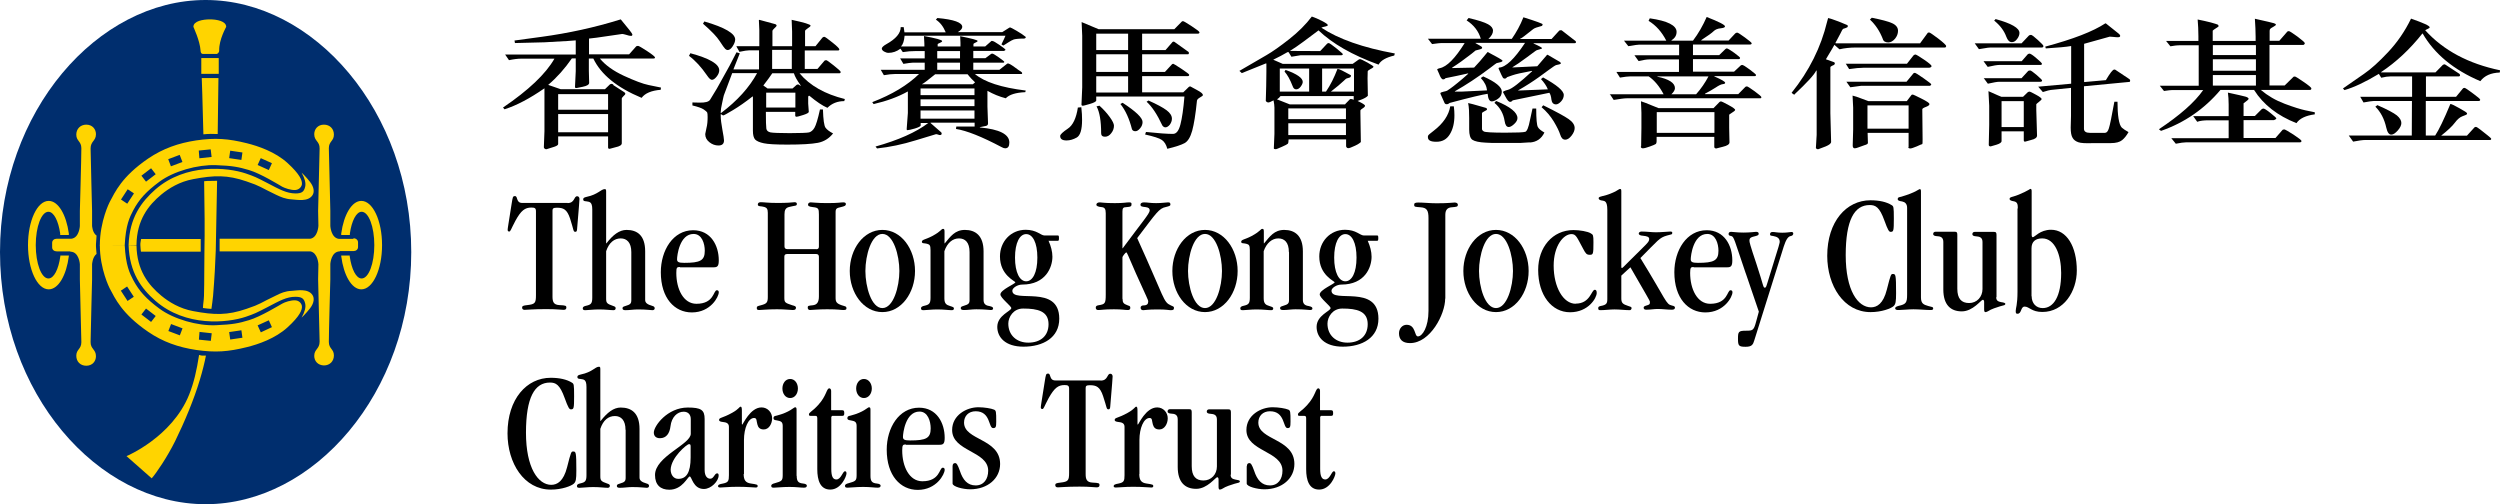 <svg width="238" height="48" viewBox="0 0 238 48" fill="none" xmlns="http://www.w3.org/2000/svg">
<g clip-path="url(#clip0_2693_4039)">
<path d="M19.576 48C29.888 48 39.151 37.41 39.151 24C39.151 10.589 29.874 0 19.576 0C9.277 0 0 10.589 0 24C0 37.41 9.263 48 19.576 48Z" fill="#002E6E"/>
<path d="M19.306 5.133H20.653C20.653 5.133 20.866 5.048 20.866 4.821C20.838 3.758 21.533 2.581 21.533 2.553C21.533 2.014 20.639 1.844 19.987 1.844C19.334 1.844 18.412 2 18.412 2.553C18.412 2.581 19.036 3.871 19.093 4.821C19.107 5.161 19.32 5.133 19.32 5.133H19.306Z" fill="#FFD400"/>
<path d="M20.824 5.527H19.164V7.03H20.824V5.527Z" fill="#FFD400"/>
<path d="M19.363 12.788C19.562 12.774 19.746 12.746 20.058 12.746C20.299 12.746 20.498 12.76 20.725 12.76C20.767 9.783 20.796 7.43 20.796 7.43H19.207C19.207 7.43 19.292 9.712 19.363 12.788Z" fill="#FFD400"/>
<path d="M19.42 28.141C19.405 28.651 19.334 28.892 19.32 29.317C19.377 29.317 19.505 29.36 19.732 29.374C19.959 29.388 19.959 29.402 20.129 29.402C20.186 28.949 20.242 28.637 20.285 28.169C20.427 26.439 20.498 25.05 20.54 23.86C20.569 22.839 20.611 20.188 20.668 17.211C20.455 17.211 20.271 17.211 19.973 17.225C19.831 17.225 19.59 17.225 19.434 17.253C19.476 19.72 19.505 22.059 19.462 23.888C19.434 25.178 19.462 26.709 19.42 28.127V28.141Z" fill="#FFD400"/>
<path d="M19.263 33.855C19.121 33.855 18.951 33.77 18.951 33.799C18.724 35.259 18.469 36.407 18.001 37.584C16.369 41.624 12.043 43.424 12.043 43.424L14.44 45.536C14.894 45.04 15.958 43.438 16.667 42.007C17.561 40.192 18.469 38.023 19.022 36.166C19.277 35.33 19.49 34.465 19.604 33.855C19.504 33.855 19.405 33.855 19.277 33.855H19.263Z" fill="#FFD400"/>
<path d="M33.647 22.74H32.256C31.505 22.641 31.448 21.521 31.448 21.521V20.075C31.448 20.075 31.32 15.071 31.306 14.107C31.306 13.441 31.788 13.441 31.788 12.817C31.788 12.264 31.405 11.867 30.838 11.867C30.256 11.867 29.916 12.293 29.916 12.774C29.916 13.441 30.441 13.441 30.427 14.135C30.412 15.142 30.285 20.075 30.285 20.075L30.313 21.493C30.313 21.493 30.27 22.598 29.547 22.726H20.908V23.931H29.547C30.27 24.073 30.313 25.164 30.313 25.164L30.285 26.582C30.285 26.582 30.412 31.515 30.427 32.522C30.427 33.23 29.916 33.23 29.916 33.883C29.916 34.364 30.256 34.776 30.838 34.79C31.391 34.79 31.788 34.393 31.788 33.84C31.788 33.216 31.306 33.216 31.306 32.55C31.306 31.586 31.448 26.582 31.448 26.582V25.122C31.448 25.122 31.519 23.931 32.356 23.931V23.903H33.647C33.888 23.903 34.086 23.761 34.086 23.506V23.08C34.086 22.839 33.888 22.683 33.647 22.683V22.74Z" fill="#FFD400"/>
<path d="M13.362 23.335C13.362 23.59 13.404 23.775 13.418 23.959H19.107V22.754H13.432C13.404 22.952 13.347 23.151 13.362 23.349V23.335Z" fill="#FFD400"/>
<path d="M8.766 26.61V25.164C8.766 25.164 8.795 24.484 9.192 24.172C9.192 24.059 9.121 23.534 9.135 23.265C9.149 23.024 9.178 22.513 9.192 22.428C8.795 22.159 8.766 21.493 8.766 21.493V20.075C8.766 20.075 8.639 15.142 8.625 14.135C8.625 13.427 9.135 13.427 9.135 12.774C9.135 12.293 8.795 11.867 8.213 11.867C7.66 11.867 7.263 12.264 7.263 12.817C7.263 13.441 7.745 13.441 7.745 14.107C7.745 15.071 7.603 20.075 7.603 20.075V21.521C7.603 21.521 7.547 22.641 6.795 22.726H5.405C5.163 22.726 4.965 22.868 4.965 23.123V23.548C4.965 23.789 5.163 23.931 5.405 23.931H6.695V23.959C7.532 23.959 7.603 25.15 7.603 25.15V26.61C7.603 26.61 7.731 31.6 7.745 32.578C7.745 33.245 7.263 33.245 7.263 33.868C7.263 34.421 7.646 34.818 8.213 34.818C8.795 34.818 9.135 34.393 9.135 33.911C9.135 33.245 8.61 33.245 8.625 32.55C8.639 31.544 8.766 26.61 8.766 26.61Z" fill="#FFD400"/>
<path d="M6.567 24.328H5.744V24.398C5.574 25.632 5.134 26.511 4.609 26.511C3.943 26.511 3.404 25.093 3.404 23.335C3.404 21.578 3.943 20.16 4.609 20.16C5.12 20.16 5.56 21.025 5.73 22.23V22.371H6.553V22.23C6.312 20.443 5.546 19.125 4.638 19.125C3.546 19.125 2.666 21.01 2.666 23.335C2.666 25.66 3.546 27.546 4.638 27.546C5.56 27.546 6.326 26.199 6.553 24.384V24.313L6.567 24.328Z" fill="#FFD400"/>
<path d="M32.471 24.328H33.293V24.398C33.464 25.632 33.903 26.511 34.428 26.511C35.095 26.511 35.634 25.093 35.634 23.335C35.634 21.578 35.095 20.16 34.428 20.16C33.918 20.16 33.478 21.025 33.308 22.23V22.371H32.485V22.23C32.726 20.443 33.492 19.125 34.4 19.125C35.492 19.125 36.372 21.01 36.372 23.335C36.372 25.66 35.492 27.546 34.4 27.546C33.478 27.546 32.712 26.199 32.485 24.384V24.313L32.471 24.328Z" fill="#FFD400"/>
<path d="M12.242 23.336C12.327 25.959 13.462 27.475 14.796 28.638C17.675 31.147 21.647 30.75 23.406 30.155C24.229 29.871 24.385 29.8 25.449 29.247C26.64 28.624 27.279 28.255 28.116 28.255C28.711 28.255 28.938 28.397 29.052 28.893C29.137 29.247 29.009 29.701 28.711 30.24C28.725 30.226 29.123 29.857 29.52 29.347C29.903 28.85 29.945 28.383 29.747 28.085C29.321 27.433 28.271 27.66 27.775 27.688C27.137 27.716 26.739 27.901 26.286 28.127C24.754 28.85 24.867 28.936 23.463 29.403C21.647 30.027 20.413 29.999 18.384 29.616C17.093 29.375 16.086 28.751 15.363 28.156C14.115 27.121 13.022 25.718 12.994 23.35" fill="#FFD400"/>
<path d="M9.504 23.32C9.504 25.631 10.44 27.445 10.44 27.445C10.951 28.395 11.575 29.855 14.1 31.585C15.504 32.549 16.98 33.059 18.668 33.314C20.497 33.584 21.746 33.484 23.505 33.045C24.597 32.776 26.214 32.223 27.377 31.16C28.541 30.096 28.796 29.487 28.739 29.118C28.697 28.877 28.47 28.608 28.115 28.594C27.689 28.565 27.108 28.764 26.867 28.906C26.625 29.033 24.81 30.153 23.703 30.479C22.725 30.777 22.171 30.89 20.54 30.961C18.824 31.032 16.54 30.394 15.164 29.373C13.944 28.466 13.263 27.743 12.681 26.652C12.341 26 11.972 25.277 11.873 23.334M12.142 28.651L11.504 27.672L12.1 27.275L12.738 28.254L12.142 28.651ZM14.384 30.649L13.462 29.941L13.901 29.373L14.823 30.082L14.384 30.649ZM17.121 31.925L16.029 31.514L16.285 30.848L17.377 31.259L17.121 31.925ZM20.072 32.45L18.937 32.336L18.994 31.599L20.157 31.727L20.072 32.435V32.45ZM21.916 32.322L21.817 31.613L22.98 31.443L23.079 32.152L21.916 32.322ZM24.824 31.628L24.526 30.975L25.59 30.493L25.888 31.145L24.824 31.642V31.628Z" fill="#FFD400"/>
<path d="M12.242 23.335C12.327 20.712 13.462 19.21 14.796 18.033C17.675 15.524 21.647 15.921 23.406 16.516C24.229 16.8 24.385 16.871 25.449 17.424C26.64 18.047 27.279 18.402 28.116 18.416C28.711 18.416 28.938 18.274 29.052 17.778C29.137 17.424 29.009 16.97 28.711 16.431C28.725 16.445 29.123 16.814 29.52 17.324C29.903 17.82 29.945 18.288 29.747 18.586C29.321 19.238 28.271 19.011 27.775 18.983C27.137 18.94 26.739 18.756 26.286 18.543C24.754 17.82 24.867 17.735 23.463 17.268C21.647 16.644 20.413 16.672 18.384 17.055C17.093 17.296 16.086 17.92 15.363 18.515C14.115 19.55 13.022 20.953 12.994 23.321" fill="#FFD400"/>
<path d="M11.873 23.348C11.972 21.406 12.341 20.683 12.681 20.03C13.263 18.939 13.944 18.216 15.164 17.309C16.54 16.288 18.809 15.664 20.54 15.721C22.171 15.778 22.725 15.905 23.703 16.189C24.81 16.515 26.625 17.635 26.867 17.776C27.108 17.904 27.689 18.117 28.115 18.088C28.47 18.06 28.697 17.805 28.739 17.564C28.796 17.195 28.541 16.586 27.377 15.523C26.214 14.459 24.583 13.906 23.505 13.637C21.746 13.198 20.483 13.098 18.668 13.368C16.994 13.623 15.518 14.133 14.1 15.097C11.575 16.827 10.951 18.287 10.44 19.237C10.44 19.237 9.504 21.051 9.504 23.362M12.752 18.414L12.114 19.393L11.518 18.996L12.156 18.017L12.752 18.414ZM14.823 16.586L13.901 17.294L13.462 16.727L14.384 16.019L14.823 16.586ZM17.363 15.423L16.27 15.834L16.015 15.154L17.107 14.743L17.363 15.409V15.423ZM20.143 14.941L18.98 15.069L18.923 14.332L20.058 14.218L20.143 14.927V14.941ZM23.079 14.516L22.98 15.225L21.817 15.055L21.916 14.346L23.079 14.516ZM25.888 15.537L25.59 16.189L24.526 15.707L24.824 15.055L25.888 15.537Z" fill="#FFD400"/>
<path d="M58.4 8.11L59.45 8.79C59.45 8.79 59.535 8.875 59.535 8.932C59.535 8.974 59.478 9.045 59.364 9.144C59.251 9.258 59.194 9.329 59.194 9.385V13.638C59.194 13.808 58.996 13.936 58.584 14.021L58.059 14.163C58.059 14.163 58.017 14.163 58.003 14.163C57.932 14.163 57.889 14.12 57.889 14.035V12.986H53.137V13.709C53.137 13.808 53.01 13.893 52.754 13.978L52.031 14.205C52.031 14.205 52.002 14.205 51.988 14.205C51.946 14.205 51.889 14.191 51.846 14.149C51.804 14.106 51.775 14.063 51.775 14.021L51.832 12.49V8.407C50.442 9.371 49.179 10.037 48.031 10.406L47.889 10.236C50.314 8.592 51.946 7.046 52.783 5.586H49.605C49.307 5.586 48.924 5.629 48.456 5.728L48.087 5.189H54.811V3.843L54.088 3.899L51.832 4.027L49.023 4.098L48.981 3.857L51.591 3.502C54.088 3.162 56.598 2.623 59.095 1.844C59.833 2.723 60.202 3.205 60.202 3.276C60.202 3.375 60.159 3.417 60.088 3.417C59.974 3.417 59.819 3.389 59.62 3.318C59.421 3.261 59.294 3.233 59.237 3.233L56.797 3.587L56.074 3.672V5.175H59.889L60.57 4.41C60.57 4.41 60.655 4.367 60.74 4.367C60.811 4.367 61.109 4.537 61.606 4.863C62.102 5.189 62.358 5.402 62.358 5.473C62.358 5.544 62.301 5.572 62.187 5.572H57.109C57.62 6.196 58.386 6.749 59.393 7.216C60.414 7.684 61.194 7.982 61.748 8.095L62.925 8.336L62.897 8.549C62.017 8.62 61.407 8.875 61.081 9.315C58.726 8.336 57.208 7.089 56.485 5.572H56.059V6.749L56.088 7.883C56.088 8.053 55.889 8.18 55.464 8.265L54.896 8.379C54.896 8.379 54.854 8.379 54.839 8.379C54.769 8.379 54.74 8.336 54.74 8.265L54.811 6.777V5.558H54.442C53.776 6.522 53.024 7.372 52.187 8.081L53.378 8.492H57.591L58.059 8.039C58.059 8.039 58.145 7.982 58.201 7.982C58.258 7.982 58.315 7.996 58.372 8.039L58.4 8.11ZM53.137 10.449H57.889V8.96H53.137V10.449ZM53.137 12.589H57.889V10.86H53.137V12.589Z" fill="black"/>
<path d="M65.705 5.062C67.549 5.558 68.471 6.097 68.471 6.692C68.471 6.891 68.386 7.089 68.23 7.288C68.074 7.486 67.918 7.6 67.776 7.6C67.649 7.6 67.493 7.458 67.294 7.16C66.769 6.395 66.202 5.771 65.592 5.317L65.719 5.076L65.705 5.062ZM76.614 6.565H77.82L78.5 5.771C78.5 5.771 78.571 5.728 78.656 5.728C78.713 5.728 78.954 5.899 79.38 6.239C79.805 6.579 80.032 6.777 80.032 6.848C80.032 6.933 79.99 6.976 79.905 6.976H76.117C77.096 8.153 78.543 8.961 80.43 9.428L80.373 9.627C79.734 9.627 79.195 9.839 78.77 10.265C78.302 10.066 77.734 9.684 77.053 9.116C76.983 9.116 76.94 9.145 76.94 9.244V9.854L76.997 10.648C76.997 10.733 76.826 10.832 76.472 10.945C76.117 11.059 75.904 11.115 75.848 11.115C75.748 11.115 75.706 11.073 75.706 11.002V10.648H72.911C72.911 11.498 72.926 12.037 72.954 12.235C72.982 12.434 73.11 12.547 73.351 12.604C73.578 12.646 74.188 12.675 75.181 12.675C76.174 12.675 76.841 12.646 77.025 12.604C77.224 12.547 77.394 12.405 77.536 12.164C77.678 11.923 77.862 11.342 78.061 10.421H78.344C78.373 11.399 78.458 11.966 78.585 12.15C78.713 12.334 78.954 12.519 79.309 12.703C78.926 13.185 78.444 13.483 77.862 13.596C77.266 13.71 76.302 13.766 74.954 13.766C73.848 13.766 73.11 13.724 72.713 13.639C72.316 13.554 72.046 13.44 71.89 13.284C71.748 13.128 71.677 12.845 71.677 12.448V9.187H71.635C70.968 9.712 70.358 10.137 69.791 10.477C69.223 10.818 68.911 10.988 68.854 10.988C68.826 10.988 68.798 10.973 68.741 10.931C68.684 10.889 68.642 10.874 68.613 10.874V11.03C68.613 11.356 68.67 11.796 68.769 12.334C68.869 12.873 68.925 13.227 68.925 13.369C68.925 13.681 68.755 13.851 68.4 13.851C68.088 13.851 67.805 13.752 67.535 13.539C67.266 13.327 67.138 13.072 67.138 12.76C67.138 12.717 67.18 12.533 67.251 12.207C67.337 11.881 67.365 11.526 67.365 11.144C67.365 10.917 67.351 10.761 67.322 10.704C67.294 10.648 67.18 10.548 66.996 10.421C66.812 10.293 66.443 10.165 65.918 10.038V9.754L66.571 9.769C67.124 9.783 67.478 9.698 67.606 9.485L68.259 8.408L69.45 6.267L70.117 4.977L70.429 5.076L69.819 6.607H72.259V4.793H71.308C71.152 4.793 70.84 4.835 70.386 4.935C70.358 4.878 70.316 4.779 70.245 4.665C70.174 4.538 70.117 4.453 70.103 4.396H72.287V2.865L72.245 1.915L72.287 1.887L73.748 2.284C73.876 2.312 73.933 2.369 73.933 2.454C73.933 2.482 73.862 2.567 73.734 2.681C73.592 2.808 73.535 2.893 73.535 2.964V4.396H75.408V3.007L75.365 1.887C76.557 2.142 77.167 2.326 77.167 2.44C77.167 2.496 77.082 2.581 76.897 2.695C76.727 2.808 76.642 2.893 76.642 2.95V4.396H77.635L78.302 3.574C78.302 3.574 78.401 3.503 78.472 3.503C78.543 3.503 78.798 3.687 79.238 4.041C79.692 4.396 79.905 4.623 79.905 4.694C79.905 4.764 79.862 4.807 79.777 4.807H76.614V6.622V6.565ZM66.925 2.255L67.053 2.043C69.01 2.61 69.989 3.191 69.989 3.758C69.989 3.956 69.904 4.169 69.748 4.41C69.592 4.651 69.436 4.764 69.266 4.764C69.195 4.764 69.11 4.722 69.039 4.651C68.968 4.58 68.784 4.339 68.514 3.914C68.244 3.489 67.705 2.936 66.925 2.255ZM68.613 10.761H68.642C70.202 9.584 71.337 8.323 72.075 6.962H69.706L68.911 9.074C68.911 9.074 68.84 9.343 68.755 9.769C68.656 10.194 68.613 10.492 68.613 10.676V10.761ZM76.202 8.167L76.231 8.138C75.89 7.671 75.677 7.288 75.578 6.976H73.521C73.323 7.259 73.053 7.656 72.67 8.138L73.067 8.422H75.451L75.834 8.082C75.834 8.082 75.904 8.039 75.961 8.039C76.032 8.039 76.103 8.082 76.174 8.153L76.202 8.167ZM72.94 10.236H75.72V8.819H72.94V10.236ZM73.507 6.565H75.38V4.75H73.507V6.565Z" fill="black"/>
<path d="M88.585 11.709L89.607 12.602C89.607 12.602 89.649 12.659 89.649 12.715C89.649 12.8 89.593 12.857 89.493 12.857C89.451 12.857 89.394 12.857 89.309 12.815C89.224 12.786 89.167 12.772 89.11 12.772L87.195 13.353C85.919 13.75 84.685 14.005 83.493 14.133L83.351 13.949C85.522 13.339 87.195 12.602 88.373 11.709H87.649V11.936C87.649 12.021 87.465 12.12 87.096 12.233C86.727 12.347 86.486 12.389 86.387 12.389C86.33 12.389 86.316 12.361 86.316 12.29L86.429 10.759V8.704C85.493 9.228 84.401 9.625 83.167 9.909L83.039 9.724C84.926 9.001 86.401 8.108 87.493 7.045H85.209C84.912 7.045 84.557 7.088 84.145 7.158L83.848 6.648H88.032V5.968H86.883C86.727 5.968 86.429 6.01 86.004 6.081L85.692 5.557H88.032V4.862H87.153C86.77 4.862 86.373 4.89 85.947 4.961L85.72 4.635C85.365 4.904 84.982 5.032 84.585 5.032C84.443 5.032 84.316 4.989 84.16 4.904C84.018 4.819 83.947 4.72 83.947 4.621C83.947 4.522 84.089 4.366 84.373 4.21C85.294 3.699 85.748 3.161 85.748 2.58H86.032L86.103 3.076H90.032C89.805 2.523 89.493 2.126 89.096 1.871L89.238 1.715C90.813 1.857 91.607 2.14 91.607 2.565C91.607 2.721 91.465 2.891 91.181 3.062H91.21H95.409L96.061 2.65C96.061 2.65 96.132 2.608 96.16 2.608C96.203 2.608 96.416 2.721 96.785 2.934C97.153 3.147 97.451 3.345 97.65 3.515C97.664 3.6 97.621 3.643 97.508 3.671C96.997 3.671 96.671 3.714 96.515 3.756C96.373 3.813 96.189 3.898 95.962 4.054C95.735 4.21 95.579 4.295 95.508 4.337L95.338 4.224C95.522 3.855 95.65 3.572 95.721 3.402H86.117C86.075 3.898 85.961 4.238 85.777 4.422H88.004C88.004 4.337 88.004 4.011 87.961 3.43C89.11 3.643 89.692 3.799 89.692 3.912C89.692 3.969 89.621 4.026 89.479 4.082C89.337 4.139 89.266 4.181 89.266 4.21V4.422H91.437V4.068L91.408 3.444C92.515 3.671 93.068 3.813 93.068 3.898C93.068 3.955 92.997 3.997 92.869 4.054C92.742 4.111 92.671 4.153 92.671 4.21V4.422H93.791L94.387 3.898C94.387 3.898 94.43 3.898 94.458 3.898C94.558 3.898 94.784 4.026 95.153 4.281C95.522 4.536 95.721 4.692 95.721 4.734C95.721 4.777 95.664 4.805 95.579 4.848H92.657V5.542H93.806L94.359 5.131C94.359 5.131 94.416 5.103 94.458 5.103C94.543 5.103 94.756 5.231 95.097 5.471C95.437 5.712 95.607 5.854 95.607 5.883C95.607 5.939 95.579 5.968 95.536 5.968H92.657V6.648H95.139L95.877 6.067C95.877 6.067 95.933 6.039 95.948 6.039C96.047 6.039 96.26 6.152 96.586 6.393C96.912 6.634 97.111 6.776 97.196 6.818C97.267 6.861 97.309 6.917 97.309 6.974C97.309 7.017 97.295 7.045 97.253 7.045H92.813C93.721 7.811 95.323 8.335 97.65 8.619L97.607 8.774C96.699 8.817 96.09 9.001 95.749 9.356C95.139 9.2 94.558 8.959 94.004 8.647V10.135L94.061 11.752C94.061 11.879 93.99 11.964 93.848 11.992L93.281 12.106V12.134C95.153 12.304 96.09 12.786 96.09 13.566C96.09 13.935 95.962 14.119 95.692 14.119C95.593 14.119 95.48 14.076 95.352 14.005C93.479 13.013 92.018 12.432 91.011 12.276L91.04 12.049H92.784V11.681H88.6L88.585 11.709ZM92.77 8.42H87.635V9.058H92.77V8.42ZM92.77 9.455H87.635V10.107H92.77V9.455ZM92.77 10.518H87.635V11.298H92.77V10.518ZM87.777 7.995V8.023H92.614L92.827 7.839C92.6 7.626 92.359 7.385 92.118 7.073H89.025C88.33 7.64 87.919 7.952 87.777 8.009V7.995ZM89.224 5.557H91.394V4.862H89.224V5.557ZM89.224 6.648H91.394V5.968H89.224V6.648Z" fill="black"/>
<path d="M102.63 10.238L102.942 10.209C102.999 10.677 103.013 11.088 103.013 11.428C103.013 12.336 102.843 12.889 102.516 13.087C102.19 13.271 101.864 13.371 101.538 13.371C101.126 13.371 100.928 13.229 100.928 12.945C100.928 12.804 101.169 12.577 101.651 12.251C102.133 11.939 102.46 11.258 102.616 10.223L102.63 10.238ZM102.956 9.968L103.027 8.324V3.405L102.97 2.101L104.588 2.781H111.794L112.531 2.03C112.531 2.03 112.574 2.016 112.631 2.016C112.687 2.016 112.957 2.172 113.453 2.498C113.95 2.824 114.191 3.008 114.191 3.079C114.191 3.164 114.134 3.206 114.021 3.206H108.73V4.766H110.957L111.623 4C111.623 4 111.68 3.958 111.723 3.958C111.765 3.958 111.822 3.986 111.907 4.057L113.155 4.95C113.155 4.95 113.184 4.993 113.184 5.049C113.184 5.106 113.17 5.134 113.127 5.163H108.73V6.85H110.9L111.581 6.112C111.581 6.112 111.652 6.07 111.694 6.07C111.723 6.07 111.978 6.226 112.475 6.552C112.957 6.878 113.212 7.062 113.212 7.119C113.212 7.204 113.17 7.247 113.07 7.247H108.73V8.792H112.645L113.17 8.281C113.17 8.281 113.255 8.225 113.283 8.225C113.311 8.225 113.354 8.239 113.397 8.267C113.453 8.296 113.652 8.409 113.992 8.593C114.347 8.778 114.517 8.934 114.517 9.047C114.517 9.104 114.432 9.175 114.248 9.274C114.077 9.373 113.964 9.472 113.95 9.586C113.822 10.876 113.666 11.825 113.496 12.449C113.326 13.059 113.084 13.456 112.772 13.626C112.46 13.796 111.907 13.98 111.127 14.165C111.028 13.782 110.857 13.498 110.616 13.328C110.375 13.158 109.836 12.988 109.013 12.804L109.098 12.563C110.29 12.69 111.141 12.747 111.666 12.747C111.992 12.747 112.219 12.449 112.375 11.854C112.531 11.258 112.659 10.38 112.758 9.189H104.361V9.586C104.332 9.671 104.148 9.784 103.751 9.897C103.353 10.011 103.141 10.068 103.098 10.068C102.999 10.068 102.956 10.025 102.956 9.954V9.968ZM104.361 4.766H107.396V3.206H104.361V4.766ZM104.361 6.85H107.396V5.163H104.361V6.85ZM104.361 8.806H107.396V7.261H104.361V8.806ZM104.658 10.053C105.056 10.408 105.382 10.776 105.651 11.145C105.921 11.514 106.049 11.797 106.049 11.967C106.049 12.222 105.963 12.463 105.793 12.676C105.623 12.903 105.424 13.016 105.197 13.016C104.956 13.016 104.829 12.903 104.829 12.69C104.829 11.528 104.687 10.663 104.389 10.124L104.644 10.068L104.658 10.053ZM106.644 9.912L106.871 9.784C108.134 10.606 108.772 11.216 108.772 11.613C108.772 11.825 108.701 12.024 108.545 12.208C108.389 12.393 108.247 12.492 108.091 12.492C107.935 12.492 107.822 12.435 107.765 12.307C107.51 11.301 107.141 10.493 106.659 9.897L106.644 9.912ZM109.34 9.571C110.134 9.926 110.716 10.238 111.056 10.493C111.396 10.748 111.567 11.017 111.567 11.301C111.567 11.499 111.496 11.684 111.368 11.868C111.226 12.038 111.084 12.123 110.943 12.123C110.843 12.123 110.744 12.066 110.659 11.953C110.162 10.89 109.666 10.139 109.155 9.685L109.354 9.557L109.34 9.571Z" fill="black"/>
<path d="M128.149 13.992V13.269H122.673C122.673 13.496 122.645 13.624 122.602 13.681C122.546 13.737 122.361 13.836 122.035 13.978C121.709 14.12 121.51 14.205 121.468 14.205C121.34 14.205 121.269 14.177 121.269 14.12L121.326 12.745V10.25C121.326 10.066 121.297 9.825 121.241 9.555C120.999 9.683 120.829 9.754 120.758 9.754C120.659 9.754 120.574 9.711 120.503 9.612C120.531 8.634 120.56 7.727 120.56 6.848C120.56 6.578 120.56 6.295 120.56 6.04H120.503L118.219 6.961L117.992 6.748L120.574 5.246C121.141 4.92 121.865 4.409 122.73 3.729C123.595 3.049 124.319 2.326 124.886 1.574C125.184 1.673 125.51 1.815 125.865 2C126.22 2.184 126.404 2.311 126.404 2.382C126.404 2.396 126.404 2.425 126.39 2.439C126.333 2.481 126.234 2.51 126.106 2.538C125.978 2.552 125.879 2.595 125.794 2.637C127.425 3.715 129.752 4.537 132.787 5.09L132.731 5.288C131.936 5.473 131.44 5.77 131.241 6.153C128.745 5.246 126.844 4.154 125.525 2.893L124.063 3.984C123.624 4.31 123.212 4.594 122.801 4.849L125.681 4.863L126.347 4.154C126.347 4.154 126.432 4.098 126.489 4.098C126.56 4.098 126.801 4.268 127.213 4.594C127.624 4.934 127.837 5.118 127.837 5.147C127.837 5.217 127.78 5.26 127.681 5.26H123.808L122.943 5.402L122.673 4.962H122.574C122.163 5.203 121.709 5.444 121.212 5.685L122.12 6.082H128.773L129.326 5.685C129.326 5.685 129.425 5.629 129.468 5.629C129.553 5.629 129.78 5.742 130.177 5.955C130.56 6.167 130.759 6.309 130.759 6.352C130.759 6.394 130.674 6.479 130.489 6.564C130.305 6.663 130.22 6.734 130.206 6.791C130.206 6.848 130.191 7.075 130.191 7.457L130.22 9.116C130.121 9.229 129.936 9.343 129.667 9.456L129.241 9.612C129.709 9.825 129.95 9.981 129.95 10.066C129.95 10.136 129.879 10.222 129.738 10.307C129.596 10.392 129.525 10.463 129.511 10.519C129.511 10.59 129.511 10.675 129.511 10.789L129.553 13.525C129.553 13.525 129.369 13.709 129.014 13.865C128.659 14.035 128.447 14.106 128.376 14.106C128.248 14.106 128.177 14.049 128.177 13.95L128.149 13.992ZM128.064 9.91L128.532 9.428C128.532 9.428 128.56 9.428 128.617 9.428C128.674 9.428 128.759 9.442 128.872 9.499V9.144H121.907C121.808 9.286 121.695 9.385 121.567 9.456L122.787 9.938H128.064V9.91ZM124.631 6.522H121.836V8.719H124.631V6.522ZM122.404 6.663C123.482 7.046 124.021 7.429 124.021 7.797C124.021 7.925 123.95 8.081 123.822 8.251C123.695 8.421 123.553 8.506 123.397 8.506C123.241 8.506 123.127 8.407 123.056 8.194C122.815 7.571 122.56 7.117 122.29 6.819C122.304 6.763 122.347 6.706 122.418 6.635L122.404 6.663ZM122.645 11.341H128.135V10.321H122.645V11.341ZM122.645 12.858H128.135V11.738H122.645V12.858ZM128.886 6.522H125.865V8.719H126.234C126.659 8.095 127.014 7.386 127.326 6.564H127.369C127.482 6.564 127.893 6.763 128.603 7.16C128.603 7.188 128.603 7.202 128.603 7.23C128.603 7.316 128.546 7.372 128.433 7.401C128.319 7.429 128.234 7.457 128.191 7.471C128.149 7.486 128.064 7.556 127.936 7.684C127.808 7.797 127.638 7.953 127.425 8.138C127.198 8.322 126.957 8.52 126.702 8.719H128.901V6.522H128.886Z" fill="black"/>
<path d="M144.532 8.591V8.619L147.355 8.506C147.227 8.18 147 7.854 146.702 7.528L146.901 7.372C148.22 8.095 148.872 8.647 148.872 9.044C148.872 9.257 148.787 9.47 148.617 9.654C148.447 9.838 148.277 9.938 148.135 9.938C147.88 9.938 147.738 9.782 147.695 9.484C147.667 9.186 147.596 8.959 147.497 8.832L144.007 9.555C143.936 9.654 143.851 9.697 143.752 9.697C143.638 9.697 143.496 9.541 143.326 9.215L143.071 8.747C143.071 8.747 143.213 8.633 143.567 8.548C143.922 8.463 144.688 7.868 145.865 6.776L145.837 6.748C144.901 6.918 144.276 7.06 143.964 7.173L143.482 7.343C143.411 7.428 143.34 7.485 143.255 7.485C143.184 7.485 143.127 7.457 143.085 7.414C143.042 7.372 142.9 7.06 142.659 6.521L142.702 6.436C143.34 6.408 144.163 5.628 145.184 4.083H140.475V4.111C140.829 4.31 141.028 4.423 141.056 4.451C141.085 4.48 141.099 4.508 141.099 4.565C141.099 4.622 141 4.678 140.801 4.721C140.602 4.777 140.489 4.806 140.475 4.806L140.092 5.118C139.439 5.628 138.829 6.067 138.248 6.436V6.479L140.333 6.436C140.645 6.124 141.071 5.628 141.624 4.948C142.56 5.444 143.042 5.713 143.042 5.784C143.042 5.841 142.957 5.897 142.773 5.94C142.588 5.982 142.489 6.011 142.475 6.011C142.461 6.011 142.39 6.067 142.291 6.138C142.177 6.223 142.021 6.337 141.808 6.507C140.659 7.372 139.553 8.095 138.503 8.69V8.718H139.212L141.567 8.605C141.525 8.208 141.34 7.811 140.971 7.428L141.198 7.272C142.376 7.797 142.971 8.279 142.971 8.718C142.971 9.002 142.858 9.229 142.617 9.399C142.376 9.569 142.177 9.654 142.021 9.654C141.794 9.654 141.666 9.413 141.624 8.931C141.184 8.988 139.978 9.271 138.021 9.796C137.921 9.881 137.822 9.923 137.723 9.923C137.624 9.923 137.567 9.881 137.524 9.81L137.127 8.917C137.127 8.917 137.127 8.888 137.127 8.874C137.127 8.818 137.226 8.775 137.411 8.733C137.595 8.69 137.723 8.662 137.765 8.633C137.808 8.605 137.921 8.534 138.078 8.421C138.248 8.307 138.475 8.123 138.773 7.882C139.07 7.641 139.411 7.357 139.78 7.017L139.751 6.989C139.056 7.145 138.347 7.301 137.609 7.443C137.567 7.513 137.482 7.556 137.382 7.556C137.255 7.556 137.127 7.372 136.999 7.017L136.815 6.606C136.815 6.606 136.872 6.535 137.056 6.493C137.737 6.365 138.531 5.557 139.439 4.097H137.241C137.141 4.097 136.829 4.125 136.333 4.196L135.936 3.686H140.971C140.759 2.963 140.305 2.382 139.624 1.942L139.808 1.715C140.73 1.928 141.34 2.127 141.666 2.311C141.978 2.481 142.134 2.694 142.134 2.92C142.134 3.176 141.993 3.431 141.695 3.7H143.922C144.347 3.09 144.73 2.41 145.028 1.645C146.248 2.027 146.858 2.254 146.858 2.311C146.858 2.382 146.83 2.438 146.787 2.467C146.348 2.58 146.064 2.679 145.95 2.779C145.213 3.374 144.801 3.686 144.716 3.686V3.714H147.709L148.433 2.92C148.433 2.92 148.504 2.878 148.56 2.878C148.631 2.878 148.688 2.878 148.716 2.92L149.993 3.913C149.993 3.913 150.036 3.969 150.036 3.998C150.036 4.069 149.993 4.111 149.908 4.111H145.993V4.14C146.532 4.38 146.801 4.536 146.801 4.579C146.801 4.622 146.731 4.664 146.589 4.692C146.418 4.735 146.333 4.763 146.305 4.777C146.277 4.777 146.206 4.834 146.064 4.933C145.922 5.033 145.695 5.203 145.355 5.458C144.773 5.897 144.319 6.195 143.993 6.394V6.422L146.348 6.308L147.284 5.217H147.34L148.532 5.912C148.532 5.912 148.589 5.982 148.589 6.039V6.067C148.589 6.067 148.546 6.096 148.461 6.124L148.149 6.195C148.078 6.209 147.837 6.365 147.454 6.649L146.504 7.343C145.95 7.74 145.298 8.165 144.546 8.591H144.532ZM138.078 10.122H138.404C138.446 10.419 138.461 10.703 138.461 10.972C138.461 11.71 138.319 12.305 138.021 12.787C137.723 13.269 137.312 13.496 136.744 13.496C136.177 13.496 135.936 13.354 135.936 13.056C135.936 12.999 135.936 12.943 135.964 12.9C135.978 12.858 136.148 12.702 136.489 12.447C137.397 11.752 137.921 10.972 138.063 10.122H138.078ZM145.638 13.552L144.716 13.609H142.078L141.454 13.581C140.815 13.552 140.39 13.453 140.177 13.311C139.964 13.17 139.865 12.829 139.865 12.319V11.256C139.865 10.689 139.851 10.207 139.766 9.81C140.049 9.867 140.347 9.952 140.688 10.051C141.028 10.15 141.255 10.221 141.383 10.249C141.51 10.278 141.567 10.334 141.567 10.405C141.567 10.462 141.482 10.519 141.326 10.59C141.17 10.661 141.085 10.731 141.085 10.788V12.277C141.085 12.362 141.142 12.447 141.269 12.518C141.397 12.588 142.064 12.631 143.298 12.631C144.418 12.631 145.042 12.603 145.213 12.546C145.369 12.489 145.525 12.121 145.652 11.44L145.894 10.334C145.894 10.334 146.078 10.334 146.248 10.334C146.248 11.341 146.305 11.922 146.404 12.092C146.489 12.262 146.702 12.432 147.028 12.617C146.745 13.212 146.277 13.524 145.638 13.567V13.552ZM142.276 9.782L142.432 9.611C143.794 10.164 144.461 10.717 144.461 11.242C144.461 11.426 144.362 11.61 144.149 11.809C143.936 12.007 143.766 12.092 143.638 12.092C143.425 12.092 143.298 11.908 143.241 11.525C143.127 10.816 142.815 10.249 142.276 9.796V9.782ZM146.759 10.207L146.915 10.023C148.149 10.632 148.958 11.072 149.341 11.341C149.724 11.61 149.908 11.894 149.908 12.191C149.908 12.418 149.809 12.659 149.61 12.915C149.412 13.17 149.213 13.297 149.014 13.297C148.787 13.297 148.631 13.141 148.532 12.815C148.433 12.503 148.234 12.092 147.922 11.568C147.61 11.057 147.227 10.604 146.759 10.207Z" fill="black"/>
<path d="M153.199 8.975H158.377C157.98 8.223 157.512 7.656 156.958 7.273H155.185C154.972 7.273 154.646 7.316 154.221 7.387L153.88 6.848H159.838V5.657H156.987C156.76 5.657 156.433 5.714 155.994 5.813L155.597 5.26H159.852V4.254H156.022C155.909 4.254 155.568 4.296 155.015 4.396L154.604 3.871H158.632C158.207 3.049 157.653 2.411 156.944 1.986L157.058 1.745C158.76 1.986 159.611 2.425 159.611 3.035C159.611 3.375 159.441 3.644 159.129 3.829V3.871H161.171C161.696 3.177 162.122 2.425 162.476 1.617C163.64 2.071 164.221 2.369 164.221 2.51C164.221 2.61 164.079 2.666 163.796 2.695C163.512 2.723 163.285 2.822 163.143 2.964C162.987 3.12 162.604 3.403 161.966 3.814V3.857H164.562L165.2 3.177C165.2 3.177 165.299 3.106 165.384 3.106C165.455 3.106 165.696 3.262 166.122 3.573C166.548 3.885 166.76 4.07 166.76 4.112C166.76 4.197 166.704 4.24 166.59 4.24H161.171V5.246H163.668L164.25 4.679C164.25 4.679 164.335 4.608 164.391 4.608C164.476 4.608 164.703 4.75 165.086 5.019C165.469 5.303 165.654 5.459 165.654 5.501C165.654 5.586 165.611 5.629 165.526 5.629H161.171V6.82H165.086L165.725 6.224C165.725 6.224 165.796 6.182 165.852 6.182C165.938 6.182 166.179 6.324 166.576 6.621C166.973 6.919 167.172 7.089 167.172 7.132C167.172 7.217 167.129 7.245 167.058 7.245H163.2V7.273C163.881 7.571 164.235 7.77 164.235 7.883C164.235 7.954 164.164 7.996 164.008 8.011C163.852 8.025 163.625 8.138 163.327 8.337C163.03 8.535 162.689 8.719 162.32 8.918V8.96H165.484L166.165 8.266C166.165 8.266 166.25 8.223 166.306 8.223C166.363 8.223 166.618 8.379 167.044 8.691C167.47 9.003 167.682 9.187 167.682 9.244C167.682 9.329 167.64 9.357 167.569 9.357H154.873C154.632 9.357 154.221 9.414 153.625 9.513L153.256 8.96L153.199 8.975ZM156.235 13.936L156.263 12.193V10.732L156.221 9.641C156.504 9.726 156.845 9.868 157.256 10.038C157.668 10.208 157.88 10.293 157.895 10.293H163.129L163.696 9.712C163.696 9.712 163.767 9.655 163.838 9.655C163.895 9.655 164.136 9.768 164.547 9.995C164.973 10.222 165.186 10.378 165.186 10.463C165.186 10.52 165.086 10.605 164.902 10.718C164.703 10.832 164.618 10.902 164.618 10.945V12.164L164.647 13.553C164.647 13.738 164.434 13.879 163.994 13.979L163.384 14.135C163.384 14.135 163.327 14.135 163.271 14.106C163.228 14.092 163.2 14.05 163.2 13.979V13.029H157.71V13.454C157.71 13.568 157.682 13.653 157.625 13.709C157.568 13.752 157.384 13.837 157.058 13.95C156.746 14.064 156.519 14.12 156.405 14.12C156.277 14.12 156.206 14.064 156.206 13.936H156.235ZM157.724 12.646H163.214V10.676H157.724V12.646ZM159.114 8.975H161.469C161.937 8.45 162.335 7.869 162.647 7.273H157.781V7.302C158.888 7.529 159.455 7.897 159.455 8.393C159.455 8.563 159.341 8.762 159.114 8.975Z" fill="black"/>
<path d="M174.761 4.126H182.79L183.528 3.119C183.528 3.119 183.585 3.091 183.655 3.091C183.726 3.091 184.01 3.289 184.521 3.672C185.017 4.055 185.273 4.296 185.273 4.381C185.273 4.466 185.23 4.523 185.145 4.523H176.691C176.137 4.523 175.612 4.579 175.116 4.693L174.634 4.268C174.634 4.268 174.35 4.792 173.825 5.643L174.619 5.926C174.619 5.926 174.676 5.983 174.676 6.04C174.676 6.125 174.605 6.195 174.463 6.238C174.322 6.295 174.251 6.351 174.251 6.422V10.76L174.322 13.51C174.322 13.652 174.151 13.794 173.811 13.936L173.102 14.205C173.102 14.205 173.073 14.205 173.045 14.205C173.002 14.205 172.96 14.191 172.917 14.148C172.875 14.106 172.861 14.077 172.875 14.049L172.946 12.844V6.72H172.903C172.719 7.117 172.024 7.868 170.846 8.974V9.017C170.846 9.017 170.733 8.988 170.676 8.931C170.619 8.875 170.577 8.846 170.562 8.832C172.236 6.748 173.357 4.494 173.939 2.07C173.981 1.914 174.01 1.787 174.038 1.716C174.194 1.744 174.534 1.858 175.059 2.056L175.882 2.396C175.882 2.396 175.91 2.467 175.91 2.51C175.91 2.581 175.839 2.623 175.712 2.666C175.584 2.708 175.499 2.737 175.456 2.751C175.428 2.765 175.329 2.921 175.201 3.204L174.733 4.083L174.761 4.126ZM175.698 6.068H181.542L182.166 5.274C182.166 5.274 182.265 5.189 182.35 5.189C182.407 5.189 182.677 5.345 183.159 5.671C183.641 5.997 183.882 6.21 183.882 6.281C183.882 6.351 183.84 6.408 183.755 6.422L183.67 6.451H177.386C177.059 6.451 176.605 6.493 176.038 6.578L175.712 6.054L175.698 6.068ZM175.768 7.783H181.499L182.166 6.975C182.166 6.975 182.237 6.933 182.294 6.933C182.35 6.933 182.634 7.103 183.116 7.443C183.599 7.783 183.854 7.982 183.854 8.024C183.854 8.081 183.812 8.123 183.741 8.166H177.201L176.151 8.308L175.768 7.769V7.783ZM181.698 13.992V12.646H177.797L177.825 13.61C177.825 13.695 177.712 13.765 177.499 13.822C177.286 13.893 177.102 13.964 176.946 14.021C176.79 14.077 176.676 14.12 176.577 14.12C176.449 14.12 176.378 14.035 176.378 13.851L176.421 12.334V10.25L176.364 9.102C176.563 9.144 176.861 9.243 177.258 9.399L177.868 9.626H181.528L181.982 9.031C181.982 9.031 182.038 9.002 182.109 9.002C182.138 9.002 182.407 9.13 182.918 9.385C183.429 9.64 183.684 9.81 183.684 9.91C183.684 10.009 183.57 10.094 183.343 10.179C183.116 10.264 183.003 10.335 183.003 10.406L183.031 13.255C183.031 13.567 183.031 13.709 182.989 13.723C182.96 13.723 182.776 13.794 182.478 13.936C182.166 14.063 181.967 14.134 181.868 14.134C181.74 14.134 181.67 14.091 181.67 14.007L181.698 13.992ZM177.783 12.249H181.698V10.037H177.783V12.249ZM178.01 1.872L178.194 1.688C179.116 1.872 179.769 2.042 180.138 2.212C180.506 2.382 180.691 2.623 180.691 2.935C180.691 3.204 180.591 3.459 180.407 3.686C180.208 3.913 179.996 4.041 179.769 4.041C179.485 4.041 179.301 3.927 179.244 3.715C178.96 2.978 178.549 2.354 178.024 1.872H178.01Z" fill="black"/>
<path d="M187.996 4.127H192.45L193.16 3.376C193.16 3.376 193.259 3.319 193.344 3.319C193.429 3.319 193.642 3.475 193.996 3.801C194.351 4.127 194.535 4.311 194.535 4.382C194.535 4.467 194.479 4.524 194.379 4.524H189.5C189.344 4.524 189.159 4.552 188.918 4.595C188.691 4.637 188.521 4.666 188.393 4.68L187.996 4.127ZM188.833 5.828H192.464L193.046 5.162C193.046 5.162 193.131 5.105 193.216 5.105C193.301 5.105 193.528 5.247 193.869 5.545C194.209 5.828 194.394 6.013 194.394 6.069C194.394 6.154 194.337 6.183 194.223 6.183H190.322C190.138 6.183 189.783 6.239 189.23 6.367L188.833 5.828ZM188.833 7.444H192.45L193.089 6.75C193.089 6.75 193.174 6.707 193.273 6.707C193.344 6.707 193.557 6.863 193.897 7.147C194.238 7.444 194.408 7.614 194.408 7.657C194.408 7.742 194.351 7.785 194.238 7.785H190.337C190.152 7.785 189.798 7.841 189.244 7.969L188.847 7.43L188.833 7.444ZM192.663 13.356V12.505H190.549V13.427C190.549 13.568 190.379 13.682 190.053 13.781C189.727 13.88 189.542 13.937 189.514 13.937C189.386 13.937 189.33 13.88 189.33 13.781L189.372 11.896V10.067L189.301 8.678C190.096 9.032 190.507 9.216 190.535 9.216H192.592L193.046 8.777C193.046 8.777 193.131 8.72 193.202 8.72C193.259 8.72 193.472 8.819 193.826 9.018C194.195 9.216 194.365 9.358 194.365 9.429C194.365 9.471 194.28 9.571 194.11 9.698C193.94 9.826 193.855 9.911 193.855 9.925V10.478L193.926 12.902C193.926 13.101 193.741 13.242 193.358 13.327L192.805 13.483C192.805 13.483 192.777 13.483 192.762 13.483C192.691 13.483 192.663 13.427 192.663 13.341V13.356ZM189.84 1.972L189.982 1.816C191.486 2.228 192.252 2.667 192.252 3.135C192.252 3.319 192.181 3.518 192.025 3.716C191.883 3.914 191.713 4.014 191.528 4.014C191.301 4.014 191.131 3.844 191.003 3.503C190.791 2.922 190.408 2.412 189.84 1.958V1.972ZM190.549 12.094H192.663V9.627H190.549V12.094ZM198.394 8.224V12.264C198.394 12.519 198.592 12.647 198.961 12.647H200.394C200.55 12.647 200.678 12.505 200.763 12.222C200.862 11.938 201.032 11.088 201.288 9.684H201.586C201.586 10.308 201.614 10.847 201.685 11.286C201.756 11.725 201.855 12.009 201.997 12.151C202.139 12.278 202.352 12.42 202.635 12.576C202.451 12.902 202.252 13.157 202.025 13.341C201.798 13.526 201.444 13.625 200.933 13.625H199.288C198.564 13.653 198.082 13.625 197.855 13.54C197.614 13.455 197.429 13.327 197.316 13.129C197.188 12.93 197.131 12.604 197.131 12.151L197.16 11.045V8.366L195.231 8.564C195.145 8.564 194.904 8.635 194.479 8.763L194.039 8.252L197.174 7.969V4.382C196.692 4.467 195.897 4.538 194.762 4.609L194.706 4.439C197.358 3.73 199.259 2.993 200.422 2.228H200.479L201.685 3.191C201.784 3.262 201.841 3.347 201.841 3.418C201.841 3.503 201.77 3.546 201.628 3.546C201.543 3.546 201.415 3.546 201.231 3.518C201.047 3.503 200.919 3.489 200.848 3.489L198.408 4.17V7.813L200.479 7.629C200.876 6.962 201.132 6.622 201.273 6.622C201.316 6.622 201.344 6.622 201.373 6.636L202.735 7.544C202.735 7.544 202.791 7.614 202.791 7.685C202.791 7.756 202.763 7.799 202.706 7.799L198.408 8.21L198.394 8.224Z" fill="black"/>
<path d="M214.622 8.561H211.388C209.856 10.376 207.969 11.68 205.728 12.46L205.529 12.304C207.529 10.971 208.934 9.738 209.742 8.575H209.714H206.763C206.65 8.575 206.409 8.604 206.012 8.661L205.614 8.164H209.317V4.308H207.586C207.246 4.308 206.919 4.351 206.622 4.408L206.21 3.897H209.288C209.288 3.741 209.288 3.586 209.288 3.444C209.288 2.891 209.26 2.366 209.217 1.856C209.657 1.941 210.083 2.04 210.48 2.14C210.877 2.253 211.104 2.324 211.147 2.352C211.189 2.381 211.203 2.423 211.203 2.48C211.203 2.48 211.203 2.508 211.203 2.522C211.161 2.565 211.062 2.622 210.934 2.707C210.792 2.792 210.707 2.863 210.65 2.919V3.897H214.736C214.736 3.77 214.736 3.642 214.736 3.5C214.736 3.004 214.707 2.423 214.665 1.785C215.743 2.026 216.353 2.168 216.48 2.21C216.608 2.253 216.665 2.295 216.665 2.352C216.665 2.395 216.58 2.466 216.424 2.551C216.268 2.636 216.154 2.707 216.126 2.749C216.083 2.792 216.069 2.863 216.069 2.948V3.883H216.991L217.757 3.004C217.757 3.004 217.828 2.962 217.899 2.962C217.97 2.962 218.253 3.146 218.722 3.486C219.19 3.841 219.417 4.039 219.417 4.11C219.417 4.181 219.374 4.238 219.289 4.28H216.055V8.136H217.502L218.353 7.3C218.353 7.3 218.41 7.285 218.48 7.285C218.537 7.285 218.807 7.456 219.303 7.796C219.8 8.136 220.041 8.334 220.041 8.42C220.041 8.505 219.998 8.561 219.899 8.561H215.232C215.885 9.114 216.636 9.554 217.502 9.88C218.367 10.206 219.019 10.404 219.473 10.503L220.367 10.688V10.886C219.516 11 218.934 11.269 218.622 11.723C216.821 11.014 215.473 9.965 214.594 8.575L214.622 8.561ZM207.146 13.693L206.707 13.154H212.168V11.453H210.239C209.799 11.453 209.444 11.496 209.175 11.595L208.792 11.056H212.168V9.951C212.168 9.511 212.14 9.128 212.097 8.816C213.005 9.015 213.572 9.143 213.771 9.199C213.97 9.256 214.069 9.341 214.069 9.412C214.069 9.469 213.899 9.61 213.587 9.837V11.042H214.665L215.317 10.39C215.317 10.39 215.402 10.333 215.473 10.333C215.572 10.333 215.799 10.475 216.168 10.773C216.523 11.056 216.707 11.226 216.707 11.269C216.707 11.311 216.665 11.354 216.594 11.382C216.523 11.425 216.466 11.439 216.452 11.439H213.587V13.14H216.622L217.303 12.361C217.303 12.361 217.388 12.318 217.459 12.318C217.53 12.318 217.828 12.488 218.339 12.814C218.849 13.154 219.105 13.353 219.105 13.424C219.105 13.48 219.062 13.523 218.991 13.551H208.111C207.898 13.551 207.586 13.594 207.161 13.679L207.146 13.693ZM210.664 5.244H214.764V4.294H210.664V5.244ZM210.664 6.733H214.764V5.641H210.664V6.733ZM210.664 8.15H214.764V7.144H210.664V8.15Z" fill="black"/>
<path d="M223.999 13.454L223.602 12.902H229.602V12.817L229.617 9.613H225.999C225.872 9.613 225.545 9.655 225.006 9.755L224.694 9.216H229.631V7.274H227.574C227.333 7.274 227.049 7.316 226.694 7.401L226.467 7.033C225.177 7.812 224.084 8.323 223.191 8.578L223.049 8.422L225.049 7.033C225.716 6.579 226.482 5.884 227.347 4.963C228.212 4.042 228.95 2.978 229.531 1.773C230.709 2.185 231.305 2.454 231.305 2.596C231.305 2.652 231.248 2.695 231.12 2.752C230.993 2.808 230.922 2.851 230.879 2.879C232.624 4.807 235.007 6.069 238.014 6.693L237.972 6.905C237.135 6.934 236.525 7.203 236.128 7.727C233.588 6.65 231.759 5.133 230.638 3.191H230.61C229.418 4.694 228.113 5.913 226.68 6.863V6.891H231.858L232.553 6.182C232.553 6.182 232.638 6.125 232.695 6.125C232.737 6.125 232.766 6.125 232.822 6.168L234.142 7.033C234.142 7.033 234.198 7.104 234.198 7.16C234.198 7.203 234.17 7.245 234.113 7.274H230.95V9.216H233.815L234.482 8.408C234.482 8.408 234.553 8.365 234.624 8.365C234.681 8.365 234.95 8.535 235.418 8.89C235.886 9.23 236.113 9.428 236.113 9.485C236.113 9.57 236.071 9.613 235.972 9.613H230.936V12.902H231.829C232.17 12.391 232.652 11.399 233.276 9.896C233.404 9.91 233.702 10.052 234.17 10.322C234.638 10.577 234.865 10.733 234.865 10.789C234.865 10.804 234.865 10.832 234.851 10.874C234.794 10.931 234.638 10.988 234.411 11.073C234.184 11.158 233.943 11.356 233.702 11.682C233.461 12.008 233.021 12.42 232.397 12.916H234.851L235.574 12.122C235.574 12.122 235.645 12.079 235.702 12.079C235.759 12.079 235.915 12.165 236.142 12.349L236.823 12.887C237.05 13.072 237.163 13.171 237.163 13.213C237.163 13.284 237.121 13.327 237.05 13.327H225.177C224.921 13.327 224.538 13.384 224.013 13.483L223.999 13.454ZM226.141 10.152L226.326 10.01C227.276 10.421 227.9 10.761 228.184 10.988C228.468 11.229 228.609 11.47 228.609 11.711C228.609 11.924 228.496 12.165 228.269 12.42C228.042 12.675 227.843 12.817 227.645 12.817C227.432 12.817 227.276 12.604 227.177 12.165C226.992 11.328 226.638 10.648 226.127 10.152H226.141Z" fill="black"/>
<path d="M54.016 19.334C54.754 19.334 54.598 18.682 54.953 18.682C55.066 18.682 55.165 18.781 55.165 18.937C55.165 19.192 55.123 19.49 54.938 21.815C54.924 21.971 54.896 22.07 54.782 22.07C54.555 22.07 54.641 21.943 54.272 20.808C53.974 19.916 53.633 19.774 53.009 19.774C52.669 19.774 52.598 19.859 52.598 20.043V28.237C52.598 28.719 52.697 29.017 53.25 29.045C53.86 29.073 53.917 29.102 53.917 29.286C53.917 29.428 53.832 29.498 53.648 29.498C53.378 29.498 53.052 29.428 52.016 29.428C50.711 29.428 50.172 29.498 49.945 29.498C49.803 29.498 49.704 29.428 49.704 29.286C49.704 29.13 49.803 29.087 50.201 29.045C50.938 28.96 51.023 28.846 51.023 28.109V20.114C51.023 19.816 50.91 19.759 50.584 19.759C49.974 19.759 49.605 20.043 49.08 20.993C48.612 21.872 48.612 22.042 48.47 22.042C48.371 22.042 48.328 21.971 48.328 21.886C48.328 21.73 48.399 21.39 48.711 19.377C48.81 18.781 48.81 18.668 49.023 18.668C49.335 18.668 49.094 19.32 49.718 19.32H54.045L54.016 19.334Z" fill="black"/>
<path d="M60.101 24C60.101 23.093 59.675 22.696 59.094 22.696C58.47 22.696 57.973 23.107 57.704 23.915V28.409C57.704 28.849 57.775 28.919 58.385 29.132C58.526 29.175 58.611 29.231 58.611 29.331C58.611 29.43 58.569 29.529 58.413 29.529C58.101 29.529 57.675 29.458 57.009 29.458C56.484 29.458 55.987 29.529 55.732 29.529C55.562 29.529 55.477 29.501 55.477 29.345C55.477 29.217 55.604 29.146 55.817 29.104C56.257 29.005 56.384 28.891 56.384 28.338V19.932C56.384 19.166 56.087 19.223 55.817 19.166C55.633 19.152 55.519 19.138 55.519 18.982C55.519 18.826 55.633 18.798 55.845 18.741C56.938 18.514 57.207 18.004 57.576 18.004C57.675 18.004 57.704 18.046 57.704 18.231V23.164H57.732C58.356 22.356 58.966 21.888 59.647 21.888C60.654 21.888 61.42 22.398 61.42 23.93V28.551C61.42 28.806 61.576 28.976 62.129 29.132C62.243 29.16 62.328 29.231 62.328 29.345C62.328 29.458 62.243 29.529 62.115 29.529C61.917 29.529 61.548 29.458 60.725 29.458C60.328 29.458 59.931 29.529 59.548 29.529C59.349 29.529 59.264 29.472 59.264 29.359C59.264 29.231 59.307 29.203 59.533 29.132C60.016 28.99 60.101 28.905 60.101 28.551V24.015V24Z" fill="black"/>
<path d="M64.726 25.419C64.442 25.419 64.385 25.462 64.385 25.986C64.385 27.532 65.066 28.921 66.3 28.921C68.003 28.921 67.903 27.631 68.244 27.631C68.371 27.631 68.428 27.702 68.428 27.829C68.428 28.241 67.662 29.743 65.861 29.743C64.229 29.743 62.91 28.396 62.91 25.916C62.91 23.832 64.073 21.918 65.988 21.918C67.676 21.918 68.428 23.378 68.428 24.782C68.428 25.334 68.301 25.448 67.946 25.448H64.74L64.726 25.419ZM66.031 22.272C64.683 22.272 64.456 24.356 64.456 24.682C64.456 24.938 64.598 25.023 65.137 25.023C66.655 25.023 67.095 24.81 67.095 23.874C67.095 23.194 66.825 22.272 66.031 22.272Z" fill="black"/>
<path d="M77.705 23.73C77.889 23.73 77.96 23.63 77.96 23.474V20.427C77.96 19.86 77.918 19.774 77.393 19.718C76.981 19.675 76.925 19.59 76.925 19.477C76.925 19.363 77.024 19.264 77.18 19.264C77.379 19.264 77.747 19.335 78.769 19.335C79.861 19.335 80.003 19.264 80.272 19.264C80.485 19.264 80.528 19.335 80.528 19.434C80.528 19.576 80.414 19.633 80.045 19.718C79.648 19.803 79.549 19.86 79.549 20.2V28.351C79.549 28.734 79.634 28.89 80.13 29.06C80.457 29.173 80.584 29.145 80.584 29.358C80.584 29.485 80.485 29.513 80.272 29.513C80.017 29.513 79.847 29.443 78.74 29.443C77.832 29.443 77.364 29.513 77.109 29.513C76.967 29.513 76.896 29.414 76.896 29.287C76.896 29.116 76.939 29.102 77.379 29.06C77.747 29.017 77.96 28.805 77.96 28.223V24.438C77.96 24.282 77.875 24.183 77.705 24.183H74.924C74.74 24.183 74.669 24.282 74.669 24.438V28.337C74.669 28.805 74.74 28.833 75.421 29.06C75.62 29.116 75.776 29.145 75.776 29.287C75.776 29.471 75.676 29.513 75.464 29.513C75.18 29.513 74.74 29.443 73.974 29.443C73.038 29.443 72.527 29.513 72.3 29.513C72.102 29.513 72.045 29.485 72.045 29.315C72.045 29.145 72.13 29.145 72.442 29.06C72.981 28.918 73.095 28.805 73.095 28.28V20.256C73.095 19.874 72.981 19.774 72.768 19.704C72.471 19.604 72.144 19.689 72.144 19.477C72.144 19.335 72.229 19.25 72.428 19.25C72.754 19.25 73.109 19.321 74.031 19.321C74.953 19.321 75.322 19.278 75.648 19.25C75.761 19.25 75.861 19.293 75.861 19.406C75.861 19.633 75.705 19.548 75.123 19.704C74.783 19.789 74.683 20.001 74.683 20.412V23.46C74.683 23.616 74.769 23.715 74.939 23.715H77.719L77.705 23.73Z" fill="black"/>
<path d="M84.003 29.712C82.201 29.712 80.897 27.883 80.897 25.799C80.897 23.715 82.201 21.887 84.003 21.887C85.805 21.887 87.11 23.715 87.11 25.799C87.11 27.883 85.805 29.712 84.003 29.712ZM85.62 25.799C85.62 24.297 85.053 22.27 84.003 22.27C82.953 22.27 82.386 24.297 82.386 25.799C82.386 27.302 82.953 29.329 84.003 29.329C85.053 29.329 85.62 27.302 85.62 25.799Z" fill="black"/>
<path d="M92.302 24C92.302 23.065 91.877 22.696 91.295 22.696C90.685 22.696 90.174 23.122 89.905 23.916V28.409C89.905 28.905 90.103 29.033 90.444 29.132C90.77 29.232 90.813 29.274 90.813 29.359C90.813 29.458 90.77 29.529 90.614 29.529C90.302 29.529 89.876 29.458 89.21 29.458C88.699 29.458 88.188 29.529 87.933 29.529C87.763 29.529 87.678 29.501 87.678 29.345C87.678 29.217 87.805 29.146 88.018 29.104C88.458 29.005 88.586 28.891 88.586 28.338V23.816C88.586 23.334 88.501 23.277 88.245 23.207C88.018 23.136 87.763 23.207 87.763 23.022C87.763 22.796 88.089 22.824 88.756 22.47C89.678 21.973 89.579 21.789 89.791 21.789C89.891 21.789 89.919 21.86 89.919 22.044V23.164H89.947C90.486 22.512 90.912 21.888 91.862 21.888C92.87 21.888 93.635 22.441 93.635 23.93V28.551C93.635 28.877 93.777 29.076 94.175 29.132C94.501 29.203 94.543 29.26 94.543 29.387C94.543 29.458 94.458 29.515 94.331 29.515C94.132 29.515 93.763 29.444 92.941 29.444C92.543 29.444 92.146 29.515 91.763 29.515C91.564 29.515 91.465 29.458 91.465 29.345C91.465 29.217 91.508 29.189 91.735 29.118C92.217 28.976 92.302 28.891 92.302 28.537V24Z" fill="black"/>
<path d="M99.835 22.952C100.048 23.434 100.19 23.945 100.19 24.441C100.19 25.447 99.552 27.092 97.31 27.092C96.856 27.092 96.374 27.418 96.374 27.673C96.374 28.921 100.842 27.007 100.842 30.338C100.842 32.153 99.296 33.003 97.438 33.003C95.693 33.003 94.941 32.096 94.941 31.118C94.941 30.012 96.275 29.615 96.275 29.332C96.275 29.133 95.239 28.368 95.239 28.027C95.239 27.588 96.658 27.021 96.658 26.879C96.658 26.752 95.197 26.213 95.197 24.413C95.197 23.009 96.218 21.875 97.651 21.875C98.147 21.875 98.53 22.003 98.8 22.144C99.069 22.286 99.268 22.414 99.41 22.414H100.701C100.786 22.414 100.814 22.456 100.814 22.669C100.814 22.881 100.786 22.924 100.701 22.924H99.807L99.835 22.952ZM97.395 29.374C96.473 29.374 95.991 30.182 95.991 30.806C95.991 31.926 96.8 32.62 97.892 32.62C99.069 32.62 99.821 31.968 99.821 30.863C99.821 29.615 98.786 29.374 97.41 29.374M97.693 26.78C98.303 26.78 98.757 25.972 98.757 24.526C98.757 23.08 98.303 22.286 97.693 22.286C97.083 22.286 96.629 23.094 96.629 24.526C96.629 25.958 97.083 26.78 97.693 26.78Z" fill="black"/>
<path d="M106.87 28.452C106.87 28.792 106.941 28.919 107.338 29.061C107.508 29.132 107.593 29.104 107.607 29.302C107.607 29.444 107.522 29.515 107.38 29.515C107.083 29.515 106.827 29.444 106.047 29.444C105.082 29.444 104.855 29.515 104.558 29.515C104.402 29.515 104.316 29.444 104.316 29.288C104.316 29.146 104.402 29.09 104.572 29.061C105.196 28.962 105.267 28.905 105.267 28.041V20.3C105.267 19.875 105.153 19.748 104.884 19.719C104.543 19.691 104.373 19.606 104.373 19.492C104.373 19.365 104.487 19.266 104.699 19.266C104.898 19.266 105.068 19.337 106.132 19.337C107.026 19.337 107.21 19.266 107.451 19.266C107.678 19.266 107.721 19.294 107.721 19.422C107.721 19.62 107.692 19.691 107.239 19.719C106.926 19.719 106.856 19.819 106.856 20.145V23.632H106.884C108.756 21.108 109.451 20.329 109.451 20.031C109.451 19.847 109.352 19.762 109.083 19.719C108.657 19.677 108.586 19.634 108.572 19.507C108.558 19.365 108.685 19.266 108.898 19.266C109.253 19.266 109.48 19.337 110.061 19.337C110.643 19.337 110.983 19.266 111.196 19.266C111.366 19.266 111.423 19.308 111.423 19.478C111.423 19.578 111.352 19.62 110.998 19.705C110.331 19.833 110.104 20.244 108.26 22.668C110.927 28.537 110.728 28.735 111.466 29.075C111.65 29.16 111.764 29.175 111.764 29.302C111.764 29.501 111.664 29.529 111.452 29.529C111.253 29.529 111.097 29.458 110.189 29.458C109.281 29.458 108.969 29.529 108.842 29.529C108.685 29.529 108.586 29.458 108.586 29.288C108.586 29.146 108.714 29.075 108.856 29.075C109.196 29.075 109.31 28.934 109.31 28.707C109.31 28.523 109.182 28.367 108.146 26.042C107.324 24.185 107.309 24.029 107.21 24.029C107.168 24.029 106.856 24.383 106.856 24.511V28.452H106.87Z" fill="black"/>
<path d="M114.716 29.712C112.914 29.712 111.609 27.883 111.609 25.799C111.609 23.715 112.914 21.887 114.716 21.887C116.517 21.887 117.823 23.715 117.823 25.799C117.823 27.883 116.517 29.712 114.716 29.712ZM116.333 25.799C116.333 24.297 115.766 22.27 114.716 22.27C113.666 22.27 113.099 24.297 113.099 25.799C113.099 27.302 113.666 29.329 114.716 29.329C115.766 29.329 116.333 27.302 116.333 25.799Z" fill="black"/>
<path d="M122.701 24C122.701 23.065 122.275 22.696 121.693 22.696C121.112 22.696 120.573 23.122 120.303 23.916V28.409C120.303 28.905 120.502 29.033 120.842 29.132C121.169 29.232 121.211 29.274 121.211 29.359C121.211 29.458 121.169 29.529 121.013 29.529C120.7 29.529 120.275 29.458 119.608 29.458C119.098 29.458 118.587 29.529 118.332 29.529C118.147 29.529 118.076 29.501 118.076 29.345C118.076 29.217 118.204 29.146 118.417 29.104C118.856 29.005 118.984 28.891 118.984 28.338V23.816C118.984 23.334 118.899 23.277 118.644 23.207C118.417 23.136 118.161 23.207 118.161 23.022C118.161 22.796 118.488 22.824 119.154 22.47C120.076 21.973 119.977 21.789 120.19 21.789C120.289 21.789 120.317 21.86 120.317 22.044V23.164H120.346C120.885 22.512 121.31 21.888 122.261 21.888C123.268 21.888 124.034 22.441 124.034 23.93V28.551C124.034 28.877 124.176 29.076 124.573 29.132C124.899 29.203 124.942 29.26 124.942 29.387C124.942 29.458 124.857 29.515 124.729 29.515C124.53 29.515 124.162 29.444 123.339 29.444C122.956 29.444 122.545 29.515 122.162 29.515C121.963 29.515 121.864 29.458 121.864 29.345C121.864 29.217 121.92 29.189 122.147 29.118C122.63 28.976 122.715 28.891 122.715 28.537V24H122.701Z" fill="black"/>
<path d="M130.22 22.952C130.432 23.434 130.574 23.945 130.574 24.441C130.574 25.447 129.95 27.092 127.695 27.092C127.241 27.092 126.758 27.418 126.758 27.673C126.758 28.921 131.227 27.007 131.227 30.338C131.227 32.153 129.681 33.003 127.836 33.003C126.092 33.003 125.34 32.096 125.34 31.118C125.34 30.012 126.673 29.615 126.673 29.332C126.673 29.133 125.638 28.368 125.638 28.027C125.638 27.588 127.056 27.021 127.056 26.879C127.056 26.752 125.595 26.213 125.595 24.413C125.595 23.009 126.617 21.875 128.049 21.875C128.56 21.875 128.929 22.003 129.198 22.144C129.468 22.286 129.666 22.414 129.808 22.414H131.099C131.184 22.414 131.213 22.456 131.213 22.669C131.213 22.881 131.184 22.924 131.099 22.924H130.205L130.22 22.952ZM127.78 29.374C126.858 29.374 126.375 30.182 126.375 30.806C126.375 31.926 127.184 32.62 128.276 32.62C129.454 32.62 130.205 31.968 130.205 30.863C130.205 29.615 129.17 29.374 127.794 29.374M128.078 26.78C128.688 26.78 129.141 25.972 129.141 24.526C129.141 23.08 128.688 22.286 128.078 22.286C127.468 22.286 127.014 23.094 127.014 24.526C127.014 25.958 127.468 26.78 128.078 26.78Z" fill="black"/>
<path d="M137.581 28.425C137.581 29.913 136.162 32.663 134.233 32.663C133.496 32.663 133.184 32.295 133.184 31.728C133.184 31.288 133.496 30.92 133.907 30.92C134.801 30.92 134.63 32.026 134.985 32.026C135.411 32.026 135.992 31.132 135.992 29.601V20.756C135.992 20.033 135.836 19.777 135.255 19.735C134.716 19.692 134.63 19.706 134.63 19.494C134.63 19.366 134.673 19.281 135.013 19.281C135.51 19.281 136.134 19.352 136.758 19.352C137.964 19.352 138.219 19.281 138.475 19.281C138.617 19.281 138.787 19.324 138.787 19.494C138.787 19.692 138.659 19.692 138.191 19.735C137.836 19.763 137.595 19.948 137.595 20.444V28.425H137.581Z" fill="black"/>
<path d="M142.419 29.712C140.618 29.712 139.312 27.883 139.312 25.799C139.312 23.715 140.618 21.887 142.419 21.887C144.221 21.887 145.526 23.715 145.526 25.799C145.526 27.883 144.221 29.712 142.419 29.712ZM144.036 25.799C144.036 24.297 143.469 22.27 142.419 22.27C141.369 22.27 140.802 24.297 140.802 25.799C140.802 27.302 141.369 29.329 142.419 29.329C143.469 29.329 144.036 27.302 144.036 25.799Z" fill="black"/>
<path d="M150.008 28.905C151.398 28.905 151.498 27.587 151.824 27.587C151.923 27.587 152.008 27.644 152.008 27.885C152.008 28.367 151.214 29.727 149.469 29.727C147.724 29.727 146.434 28.111 146.434 25.687C146.434 23.547 147.795 21.902 149.795 21.902C150.363 21.902 151.157 22.03 151.441 22.214C151.668 22.342 151.696 22.384 151.696 23.079C151.696 24.199 151.668 24.256 151.342 24.256C151.044 24.256 150.959 24.142 150.718 23.689C150.136 22.625 150.051 22.285 149.611 22.285C148.845 22.285 147.909 23.391 147.909 25.29C147.909 27.332 148.817 28.919 150.008 28.919" fill="black"/>
<path d="M154.349 26.267V28.408C154.349 28.847 154.491 28.96 155.016 29.131C155.2 29.201 155.328 29.201 155.328 29.329C155.328 29.428 155.243 29.528 155.172 29.528C154.69 29.528 154.207 29.457 153.711 29.457C153.257 29.457 152.803 29.528 152.349 29.528C152.207 29.528 152.15 29.485 152.15 29.343C152.15 29.201 152.221 29.173 152.377 29.131C152.931 29.031 153.016 28.89 153.016 28.479V19.973C153.016 19.122 152.746 19.137 152.548 19.094C152.377 19.08 152.193 19.023 152.193 18.867C152.193 18.74 152.406 18.711 152.548 18.669C153.129 18.541 153.512 18.357 153.782 18.229C153.994 18.116 154.151 17.988 154.221 17.988C154.321 17.988 154.349 18.031 154.349 18.215V25.36C154.349 25.502 154.377 25.516 154.42 25.516C154.448 25.516 154.59 25.388 155.03 24.934C156.832 23.134 157.002 23.063 157.002 22.751C157.002 22.553 156.817 22.482 156.392 22.44C156.179 22.425 156.009 22.369 156.009 22.227C156.009 22.142 156.108 22.043 156.278 22.043C156.775 22.043 157.215 22.113 157.654 22.113C158.137 22.113 158.874 22.043 159.002 22.043C159.186 22.043 159.2 22.099 159.2 22.17C159.2 22.34 159.13 22.298 158.69 22.425C157.952 22.638 157.881 22.851 156.165 24.566C158.676 28.634 158.576 28.96 159.172 29.088C159.385 29.131 159.456 29.187 159.456 29.287C159.456 29.414 159.356 29.485 159.172 29.485C158.718 29.485 158.264 29.414 157.81 29.414C157.47 29.414 157.129 29.485 156.718 29.485C156.534 29.485 156.477 29.4 156.477 29.287C156.477 29.187 156.548 29.145 156.732 29.088C157.044 29.003 157.073 28.96 157.073 28.748C157.073 28.606 156.775 28.181 155.214 25.445L154.363 26.224L154.349 26.267Z" fill="black"/>
<path d="M161.243 25.419C160.973 25.419 160.902 25.462 160.902 25.986C160.902 27.532 161.583 28.921 162.803 28.921C164.505 28.921 164.406 27.631 164.746 27.631C164.874 27.631 164.931 27.702 164.931 27.829C164.931 28.241 164.165 29.743 162.349 29.743C160.718 29.743 159.398 28.396 159.398 25.916C159.398 23.832 160.562 21.918 162.477 21.918C164.165 21.918 164.916 23.378 164.916 24.782C164.916 25.334 164.789 25.448 164.434 25.448H161.228L161.243 25.419ZM162.533 22.272C161.186 22.272 160.959 24.356 160.959 24.682C160.959 24.938 161.101 25.023 161.64 25.023C163.158 25.023 163.597 24.81 163.597 23.874C163.597 23.194 163.328 22.272 162.533 22.272Z" fill="black"/>
<path d="M166.194 26.025C165.073 22.737 165.087 22.538 164.804 22.467C164.662 22.439 164.562 22.425 164.562 22.269C164.562 22.155 164.633 22.07 164.804 22.07C164.96 22.07 165.357 22.141 165.981 22.141C166.605 22.141 167.087 22.07 167.173 22.07C167.343 22.07 167.428 22.127 167.428 22.255C167.428 22.382 167.343 22.41 167.158 22.467C166.676 22.581 166.548 22.637 166.548 22.921C166.548 23.049 166.591 23.275 167.201 25.09C167.91 27.23 167.839 27.386 168.01 27.386C168.151 27.386 168.166 27.174 168.251 26.947L169.315 23.502C169.357 23.304 169.428 23.134 169.428 23.02C169.428 22.694 169.215 22.538 168.804 22.467C168.577 22.439 168.506 22.425 168.506 22.311C168.506 22.155 168.591 22.084 168.761 22.084C168.96 22.084 169.215 22.155 169.669 22.155C170.166 22.155 170.407 22.084 170.549 22.084C170.691 22.084 170.719 22.169 170.719 22.24C170.719 22.354 170.62 22.453 170.492 22.467C170.18 22.51 169.995 22.921 169.811 23.474L167.017 32.376C166.889 32.802 166.79 33.014 166.18 33.014C165.527 33.014 165.456 32.915 165.456 32.249C165.456 31.582 165.499 31.483 166.222 31.483C166.875 31.483 166.96 31.455 167.187 30.604L167.442 29.669L166.194 26.011V26.025Z" fill="black"/>
<path d="M178.109 29.259C178.691 29.259 179.287 28.919 179.627 27.572C179.996 26.112 180.024 26.084 180.195 26.084C180.464 26.084 180.507 26.112 180.507 27.898C180.507 28.735 180.464 28.961 180.266 29.146C180.039 29.358 179.145 29.713 178.081 29.713C175.528 29.713 173.953 27.203 173.953 24.354C173.953 21.079 175.783 19.066 178.067 19.066C178.904 19.066 179.599 19.222 180.095 19.534C180.266 19.648 180.294 19.676 180.294 20.81C180.294 22.001 180.266 22.072 179.982 22.072C179.84 22.072 179.727 21.916 179.4 21.009C178.932 19.704 178.549 19.52 177.996 19.52C176.535 19.52 175.712 20.938 175.712 24.297C175.712 27.657 176.875 29.259 178.124 29.259" fill="black"/>
<path d="M182.876 28.31C182.876 28.905 183.131 29.005 183.571 29.132C183.911 29.231 184.039 29.203 184.039 29.373C184.039 29.472 183.968 29.515 183.798 29.515C183.344 29.515 182.692 29.444 182.152 29.444C181.684 29.444 181.089 29.515 180.762 29.515C180.578 29.515 180.422 29.501 180.422 29.345C180.422 29.245 180.507 29.189 180.748 29.118C181.457 28.962 181.557 28.82 181.557 28.041V19.79C181.557 19.407 181.358 19.237 181.089 19.18C180.833 19.138 180.663 19.11 180.663 18.954C180.663 18.769 180.833 18.769 181.003 18.727C182.394 18.316 182.649 18.018 182.748 18.004C182.848 18.004 182.876 18.046 182.876 18.231V28.31Z" fill="black"/>
<path d="M190.039 28.296C190.039 28.636 190.238 28.707 190.508 28.764C190.72 28.792 190.905 28.835 190.905 28.92C190.905 29.076 190.777 29.047 190.408 29.161C190.096 29.26 189.571 29.416 189.259 29.629C189.174 29.671 189.089 29.714 189.018 29.714C188.89 29.714 188.89 29.558 188.89 29.388V28.735C188.89 28.594 188.819 28.537 188.763 28.537C188.607 28.537 187.827 29.643 186.763 29.643C185.699 29.643 185.004 29.019 185.004 27.559V23.023C185.004 22.541 184.663 22.498 184.394 22.484C184.223 22.47 184.039 22.441 184.039 22.271C184.039 22.144 184.124 22.059 184.28 22.059H186.082C186.294 22.059 186.337 22.144 186.337 22.356V27.488C186.337 28.424 186.72 28.849 187.458 28.849C188.195 28.849 188.734 28.268 188.734 27.516V23.037C188.734 22.555 188.394 22.526 188.124 22.498C187.94 22.484 187.77 22.456 187.77 22.285C187.77 22.158 187.855 22.073 188.011 22.073H189.812C190.025 22.073 190.068 22.158 190.068 22.37V28.296H190.039Z" fill="black"/>
<path d="M192.095 19.846C192.095 19.492 192.08 19.237 191.726 19.166C191.471 19.123 191.314 19.067 191.314 18.939C191.314 18.783 191.47 18.769 191.655 18.712C192.336 18.528 193.315 18.003 193.286 17.961V17.989C193.385 17.989 193.414 18.032 193.414 18.216V22.27C193.414 22.426 193.414 22.582 193.527 22.582C193.698 22.582 194.208 21.873 195.258 21.873C196.747 21.873 197.712 23.461 197.712 25.758C197.712 27.728 196.478 29.699 194.435 29.699C193.4 29.699 193.187 29.188 192.747 29.188C192.35 29.188 192.478 29.869 192.066 29.869C191.924 29.869 191.896 29.812 191.896 29.599C191.896 29.33 192.066 29.032 192.066 27.771V19.846H192.095ZM193.414 28.196C193.414 28.877 193.839 29.33 194.464 29.33C195.499 29.33 196.223 28.224 196.223 25.985C196.223 24.283 195.641 22.696 194.421 22.696C193.783 22.696 193.4 22.993 193.4 23.645V28.196H193.414Z" fill="black"/>
<path d="M52.471 46.157C53.052 46.157 53.648 45.817 53.989 44.471C54.357 43.01 54.386 42.982 54.556 42.982C54.825 42.982 54.868 43.01 54.868 44.797C54.868 45.633 54.825 45.86 54.627 46.044C54.4 46.257 53.506 46.611 52.442 46.611C49.889 46.611 48.315 44.102 48.315 41.252C48.315 37.978 50.144 35.965 52.428 35.965C53.265 35.965 53.96 36.121 54.457 36.433C54.627 36.546 54.655 36.574 54.655 37.709C54.655 38.899 54.627 38.97 54.343 38.97C54.201 38.97 54.088 38.814 53.762 37.907C53.294 36.603 52.91 36.419 52.357 36.419C50.896 36.419 50.073 37.836 50.073 41.196C50.073 44.556 51.237 46.157 52.485 46.157" fill="black"/>
<path d="M59.548 40.91C59.548 40.003 59.123 39.606 58.541 39.606C57.903 39.606 57.42 40.017 57.151 40.825V45.319C57.151 45.759 57.222 45.83 57.832 46.042C57.974 46.085 58.059 46.142 58.059 46.241C58.059 46.34 58.016 46.439 57.86 46.439C57.548 46.439 57.123 46.368 56.456 46.368C55.945 46.368 55.434 46.439 55.179 46.439C54.995 46.439 54.924 46.411 54.924 46.255C54.924 46.127 55.051 46.056 55.264 46.014C55.704 45.915 55.832 45.801 55.832 45.248V36.842C55.832 36.077 55.548 36.133 55.264 36.077C55.08 36.062 54.966 36.048 54.966 35.892C54.966 35.736 55.08 35.708 55.293 35.651C56.399 35.424 56.654 34.914 57.023 34.914C57.123 34.914 57.151 34.957 57.151 35.141V40.074H57.179C57.818 39.266 58.413 38.798 59.094 38.798C60.101 38.798 60.882 39.309 60.882 40.84V45.461C60.882 45.716 61.038 45.886 61.591 46.042C61.704 46.071 61.789 46.142 61.789 46.255C61.789 46.368 61.704 46.439 61.577 46.439C61.378 46.439 61.009 46.368 60.187 46.368C59.803 46.368 59.392 46.439 59.009 46.439C58.811 46.439 58.725 46.383 58.725 46.269C58.725 46.142 58.768 46.113 58.995 46.042C59.477 45.901 59.562 45.815 59.562 45.461V40.925L59.548 40.91Z" fill="black"/>
<path d="M67.081 44.737C67.081 45.389 67.379 45.573 67.62 45.573C67.961 45.573 68.017 45.063 68.273 45.063C68.372 45.063 68.415 45.134 68.415 45.261C68.415 45.8 67.706 46.551 67.01 46.551C65.975 46.551 65.861 45.36 65.663 45.36C65.464 45.36 64.982 46.622 63.719 46.622C62.883 46.622 62.358 46.168 62.358 45.219C62.358 43.447 65.762 42.312 65.762 41.292V39.903C65.762 39.477 65.521 39.194 65.081 39.194C64.471 39.194 63.932 39.718 63.833 40.569C63.748 41.278 63.422 41.717 62.826 41.717C62.443 41.717 62.244 41.505 62.244 41.178C62.244 40.555 63.535 38.797 65.478 38.797C66.741 38.797 67.081 39.024 67.081 39.888V44.737ZM65.748 42.511C65.748 42.312 65.705 42.284 65.592 42.284C65.379 42.284 63.89 43.56 63.847 44.694C63.847 45.19 64.117 45.587 64.57 45.587C65.337 45.587 65.748 45.006 65.748 43.546V42.511Z" fill="black"/>
<path d="M70.797 45.122C70.797 45.704 70.982 45.959 71.478 46.03C72.074 46.115 72.131 46.143 72.131 46.271C72.131 46.342 72.088 46.412 71.96 46.412C71.691 46.412 71.166 46.342 70.216 46.342C69.379 46.342 68.854 46.412 68.57 46.412C68.457 46.412 68.357 46.384 68.357 46.285C68.357 46.157 68.442 46.101 68.84 46.03C69.336 45.93 69.393 45.775 69.393 45.236V40.629C69.393 40.26 69.081 40.203 68.826 40.175C68.613 40.147 68.457 40.118 68.457 39.977C68.457 39.736 68.74 39.835 69.705 39.296C70.372 38.928 70.372 38.715 70.514 38.715C70.599 38.715 70.627 38.842 70.627 39.098V40.359C70.627 40.359 70.641 40.43 70.655 40.43C70.726 40.43 71.407 38.786 72.499 38.786C73.081 38.786 73.507 39.268 73.507 39.821C73.507 40.331 73.209 40.884 72.712 40.884C72.329 40.884 72.173 40.685 72.102 40.402C72.003 40.076 72.074 39.792 71.79 39.792C71.237 39.792 70.826 40.756 70.826 41.89V45.122H70.797Z" fill="black"/>
<path d="M75.848 45.307C75.848 45.803 75.989 45.987 76.443 46.03C76.713 46.058 76.812 46.143 76.812 46.228C76.812 46.327 76.77 46.427 76.543 46.427C76.231 46.427 75.819 46.356 75.153 46.356C74.443 46.356 73.947 46.427 73.677 46.427C73.493 46.427 73.422 46.398 73.422 46.242C73.422 46.115 73.578 46.044 73.762 46.001C74.386 45.817 74.514 45.789 74.514 45.236V40.544C74.514 40.104 74.273 40.09 73.947 40.019C73.762 39.991 73.635 39.977 73.635 39.806C73.635 39.622 73.748 39.608 73.947 39.565C75.209 39.239 75.564 38.772 75.692 38.772C75.791 38.772 75.833 38.828 75.833 38.998V45.292L75.848 45.307ZM75.223 36.078C75.677 36.078 75.961 36.503 75.961 36.985C75.961 37.467 75.677 37.893 75.223 37.893C74.769 37.893 74.486 37.467 74.486 36.985C74.486 36.503 74.769 36.078 75.223 36.078Z" fill="black"/>
<path d="M79.139 39.053H80.175C80.331 39.053 80.374 39.123 80.374 39.322C80.374 39.52 80.345 39.591 80.175 39.591H79.225C79.225 39.591 79.139 39.662 79.139 39.691V44.652C79.139 45.361 79.296 45.645 79.622 45.645C80.076 45.645 80.218 44.865 80.445 44.865C80.544 44.865 80.586 44.936 80.586 45.077C80.586 45.318 80.09 46.608 79.04 46.608C78.09 46.608 77.806 45.73 77.806 44.666V39.846C77.806 39.648 77.763 39.591 77.622 39.591H77.182C77.04 39.591 77.012 39.549 77.012 39.45C77.012 39.251 77.31 39.194 77.891 38.556C78.714 37.663 78.671 36.969 78.955 36.969C79.04 36.969 79.125 37.068 79.125 37.21V39.038L79.139 39.053Z" fill="black"/>
<path d="M82.869 45.307C82.869 45.803 83.011 45.987 83.465 46.03C83.734 46.058 83.834 46.143 83.834 46.228C83.834 46.327 83.791 46.427 83.564 46.427C83.252 46.427 82.841 46.356 82.174 46.356C81.465 46.356 80.968 46.427 80.699 46.427C80.514 46.427 80.443 46.398 80.443 46.242C80.443 46.115 80.599 46.044 80.784 46.001C81.422 45.817 81.55 45.789 81.55 45.236V40.544C81.55 40.104 81.309 40.09 80.982 40.019C80.812 39.991 80.67 39.977 80.67 39.806C80.67 39.622 80.784 39.608 80.982 39.565C82.245 39.239 82.6 38.772 82.727 38.772C82.826 38.772 82.869 38.828 82.869 38.998V45.292V45.307ZM82.245 36.078C82.699 36.078 82.997 36.503 82.997 36.985C82.997 37.467 82.699 37.893 82.245 37.893C81.791 37.893 81.507 37.467 81.507 36.985C81.507 36.503 81.791 36.078 82.245 36.078Z" fill="black"/>
<path d="M86.232 42.314C85.962 42.314 85.891 42.356 85.891 42.881C85.891 44.426 86.572 45.816 87.806 45.816C89.508 45.816 89.409 44.525 89.75 44.525C89.877 44.525 89.934 44.596 89.934 44.724C89.934 45.135 89.168 46.638 87.367 46.638C85.735 46.638 84.416 45.291 84.416 42.81C84.416 40.726 85.579 38.812 87.494 38.812C89.182 38.812 89.934 40.273 89.934 41.676C89.934 42.229 89.806 42.342 89.452 42.342H86.246L86.232 42.314ZM87.537 39.181C86.189 39.181 85.962 41.265 85.962 41.591C85.962 41.846 86.104 41.931 86.643 41.931C88.161 41.931 88.601 41.719 88.601 40.783C88.601 40.102 88.331 39.181 87.537 39.181Z" fill="black"/>
<path d="M90.685 44.397C90.685 44.185 90.77 44.086 90.926 44.086C91.068 44.086 91.167 44.227 91.38 44.823C91.664 45.687 92.104 46.212 92.884 46.212C93.664 46.212 94.075 45.602 94.075 44.809C94.075 42.923 90.643 42.994 90.643 40.938C90.643 39.521 92.019 38.77 93.139 38.77C93.707 38.77 94.373 38.883 94.629 38.996C94.827 39.081 94.841 39.181 94.841 40.145C94.841 40.655 94.799 40.754 94.543 40.754C94.09 40.754 94.331 39.152 92.884 39.152C92.203 39.152 91.777 39.606 91.777 40.23C91.777 41.931 95.21 41.732 95.21 44.171C95.21 45.532 94.047 46.581 92.359 46.581C91.678 46.581 90.685 46.325 90.685 46.028V44.369V44.397Z" fill="black"/>
<path d="M104.772 36.233C105.51 36.233 105.354 35.581 105.708 35.581C105.822 35.581 105.921 35.68 105.921 35.836C105.921 36.091 105.879 36.389 105.694 38.714C105.68 38.869 105.652 38.969 105.538 38.969C105.311 38.969 105.396 38.841 105.013 37.707C104.716 36.814 104.361 36.672 103.751 36.672C103.41 36.672 103.354 36.757 103.354 36.941V45.135C103.354 45.617 103.453 45.915 104.006 45.943C104.616 45.972 104.673 46 104.673 46.184C104.673 46.326 104.588 46.397 104.403 46.397C104.134 46.397 103.808 46.326 102.772 46.326C101.467 46.326 100.928 46.397 100.701 46.397C100.559 46.397 100.46 46.326 100.46 46.184C100.46 46.028 100.559 45.986 100.956 45.943C101.694 45.858 101.779 45.745 101.779 45.008V37.012C101.779 36.715 101.666 36.658 101.339 36.658C100.729 36.658 100.375 36.941 99.836 37.891C99.368 38.77 99.368 38.94 99.226 38.94C99.126 38.94 99.084 38.869 99.084 38.784C99.084 38.628 99.155 38.288 99.467 36.275C99.566 35.68 99.566 35.566 99.779 35.566C100.091 35.566 99.85 36.218 100.474 36.218H104.801L104.772 36.233Z" fill="black"/>
<path d="M108.459 45.122C108.459 45.704 108.644 45.959 109.14 46.03C109.736 46.115 109.793 46.143 109.793 46.271C109.793 46.342 109.75 46.412 109.623 46.412C109.353 46.412 108.828 46.342 107.878 46.342C107.041 46.342 106.516 46.412 106.232 46.412C106.119 46.412 106.02 46.384 106.02 46.285C106.02 46.157 106.105 46.101 106.502 46.03C106.998 45.93 107.055 45.775 107.055 45.236V40.629C107.055 40.26 106.743 40.203 106.488 40.175C106.275 40.147 106.119 40.118 106.119 39.977C106.119 39.736 106.417 39.835 107.367 39.296C108.034 38.928 108.034 38.715 108.176 38.715C108.261 38.715 108.289 38.842 108.289 39.098V40.359C108.289 40.359 108.303 40.43 108.318 40.43C108.388 40.43 109.069 38.786 110.162 38.786C110.743 38.786 111.169 39.268 111.169 39.821C111.169 40.331 110.871 40.884 110.374 40.884C109.977 40.884 109.835 40.685 109.75 40.402C109.651 40.076 109.722 39.792 109.438 39.792C108.885 39.792 108.474 40.756 108.474 41.89V45.122H108.459Z" fill="black"/>
<path d="M117.155 45.191C117.155 45.531 117.353 45.602 117.623 45.658C117.836 45.687 118.034 45.729 118.034 45.814C118.034 45.97 117.906 45.942 117.523 46.055C117.211 46.154 116.687 46.31 116.374 46.523C116.289 46.566 116.218 46.608 116.133 46.608C116.006 46.608 116.006 46.452 116.006 46.282V45.63C116.006 45.488 115.935 45.432 115.878 45.432C115.722 45.432 114.942 46.537 113.878 46.537C112.814 46.537 112.119 45.914 112.119 44.453V39.917C112.119 39.435 111.778 39.393 111.509 39.378C111.339 39.364 111.154 39.336 111.154 39.166C111.154 39.038 111.239 38.953 111.395 38.953H113.197C113.41 38.953 113.452 39.038 113.452 39.251V44.383C113.452 45.318 113.835 45.743 114.573 45.743C115.311 45.743 115.85 45.162 115.85 44.411V39.931C115.85 39.449 115.509 39.421 115.24 39.393C115.055 39.378 114.885 39.35 114.885 39.18C114.885 39.052 114.97 38.967 115.126 38.967H116.928C117.14 38.967 117.183 39.052 117.183 39.265V45.191H117.155Z" fill="black"/>
<path d="M118.701 44.397C118.701 44.185 118.786 44.086 118.942 44.086C119.084 44.086 119.183 44.227 119.396 44.823C119.68 45.687 120.119 46.212 120.899 46.212C121.68 46.212 122.091 45.602 122.091 44.809C122.091 42.923 118.658 42.994 118.658 40.938C118.658 39.521 120.034 38.77 121.155 38.77C121.722 38.77 122.389 38.883 122.644 38.996C122.843 39.081 122.857 39.181 122.857 40.145C122.857 40.655 122.814 40.754 122.573 40.754C122.119 40.754 122.361 39.152 120.899 39.152C120.219 39.152 119.793 39.606 119.793 40.23C119.793 41.931 123.226 41.732 123.226 44.171C123.226 45.532 122.063 46.581 120.375 46.581C119.694 46.581 118.687 46.325 118.687 46.028V44.369L118.701 44.397Z" fill="black"/>
<path d="M125.68 39.053H126.716C126.872 39.053 126.914 39.123 126.914 39.322C126.914 39.52 126.886 39.591 126.716 39.591H125.765C125.765 39.591 125.68 39.662 125.68 39.691V44.652C125.68 45.361 125.85 45.645 126.162 45.645C126.616 45.645 126.758 44.865 126.985 44.865C127.084 44.865 127.127 44.936 127.127 45.077C127.127 45.318 126.63 46.608 125.581 46.608C124.63 46.608 124.347 45.73 124.347 44.666V39.846C124.347 39.648 124.304 39.591 124.162 39.591H123.722C123.581 39.591 123.566 39.549 123.566 39.45C123.566 39.251 123.864 39.194 124.446 38.556C125.269 37.663 125.226 36.969 125.51 36.969C125.595 36.969 125.666 37.068 125.666 37.21V39.038L125.68 39.053Z" fill="black"/>
</g>
<defs>
<clipPath id="clip0_2693_4039">
<rect width="238" height="48" fill="white"/>
</clipPath>
</defs>
</svg>
